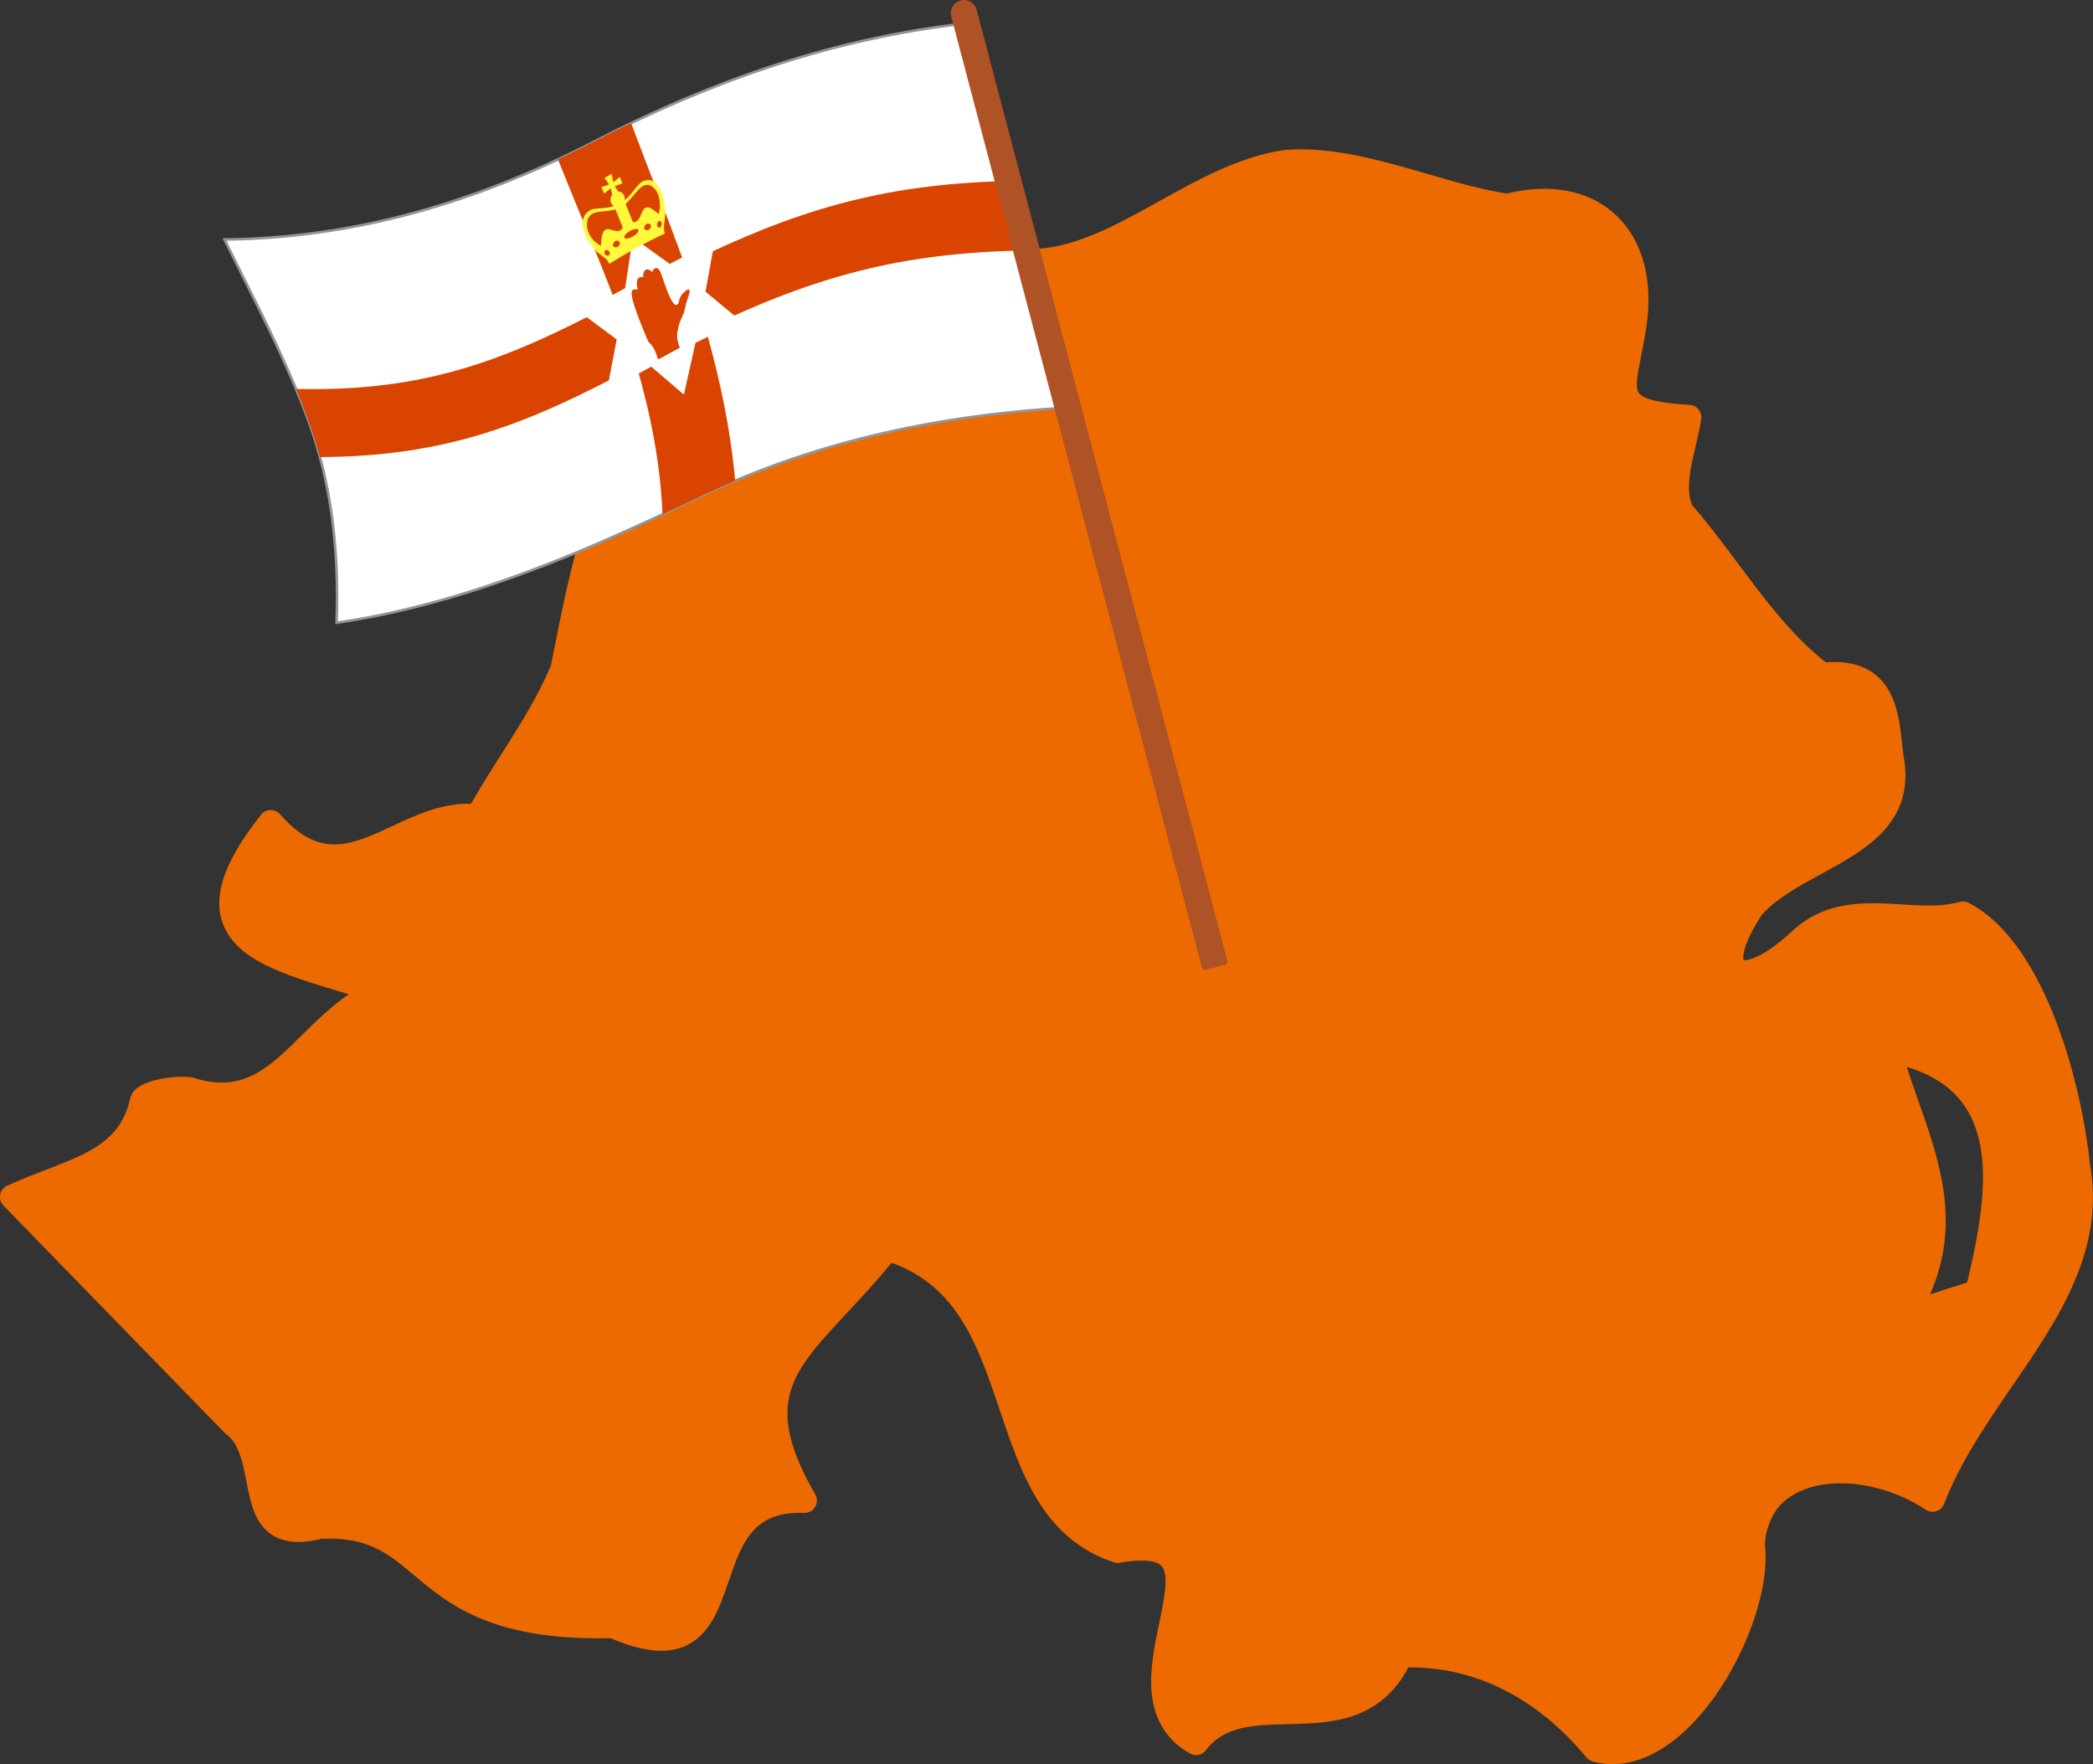<svg width="210" height="177" viewBox="0 0 210 177" fill="none" xmlns="http://www.w3.org/2000/svg">
<rect x="0" y="0" width="210" height="177" fill="#333333" stroke="none"/>
<g clip-path="url(#clip0_39_379747)">
<g clip-path="url(#clip1_39_379747)">
<path d="M209.692 116.777C208.948 109.491 205.461 94.712 197.532 90.59C197.256 90.446 196.935 90.412 196.635 90.495C194.798 90.995 192.816 90.873 190.72 90.742C187.201 90.522 183.212 90.272 179.807 93.428C177.123 95.955 175.364 96.432 174.934 96.335C174.882 96.121 174.741 94.913 176.767 91.789C178.262 90.122 180.545 88.879 182.756 87.677C187.243 85.236 192.327 82.468 190.954 75.624C190.932 75.423 190.912 75.22 190.891 75.018C190.623 72.401 190.318 69.433 188.207 67.72C186.968 66.717 185.325 66.299 183.191 66.449C179.885 63.903 177.073 60.142 174.353 56.499C172.876 54.524 171.352 52.484 169.766 50.667C169.13 49.041 169.614 46.976 170.125 44.794C170.337 43.889 170.557 42.954 170.69 42.041C170.742 41.697 170.644 41.346 170.424 41.076C170.203 40.806 169.88 40.64 169.533 40.622C166.633 40.46 164.924 40.067 164.448 39.452C164.025 38.904 164.301 37.528 164.651 35.783C164.865 34.711 165.109 33.498 165.284 32.076C165.285 32.071 165.285 32.066 165.285 32.06C165.79 27.491 164.576 23.684 161.87 21.339C159.23 19.05 155.438 18.373 151.172 19.421C148.662 19.031 146.03 18.265 143.249 17.459C138.533 16.09 133.658 14.675 128.989 15.041C128.964 15.044 128.939 15.045 128.915 15.049C124.439 15.67 120.295 17.972 116.285 20.199C109.475 23.98 103.042 27.553 95.721 22.525C95.446 22.336 95.105 22.267 94.777 22.332C94.45 22.396 94.163 22.592 93.981 22.874C92.616 24.976 91.729 27.889 90.79 30.973C89.43 35.436 88.025 40.05 85.326 41.162C84.04 41.691 82.437 41.419 80.427 40.334C80.375 40.306 80.321 40.281 80.265 40.26C75.067 38.353 70.612 38.41 67.018 40.43C59.7 44.543 57.484 55.685 55.702 64.638C55.555 65.381 55.41 66.107 55.266 66.809C53.922 69.973 52.145 72.775 50.263 75.741C49.267 77.313 48.241 78.931 47.255 80.648C44.344 80.556 41.708 81.786 39.357 82.885C35.294 84.781 32.086 86.28 28.103 81.697C27.86 81.419 27.506 81.263 27.139 81.273C26.771 81.281 26.424 81.452 26.196 81.743C22.641 86.234 21.393 89.62 22.269 92.4C23.503 96.319 28.502 97.813 34.291 99.543C34.524 99.614 34.758 99.683 34.993 99.754C33.171 101.009 31.649 102.515 30.259 103.892C26.967 107.152 24.366 109.726 19.399 108.134C19.331 108.112 19.26 108.096 19.188 108.085C17.865 107.906 13.514 108.191 13.074 110.173C12.123 114.466 8.976 115.682 4.622 117.362C3.366 117.848 2.066 118.35 0.718 118.968C0.352 119.136 0.089 119.472 0.017 119.868C-0.058 120.264 0.066 120.672 0.347 120.96L1.398 122.041C8.702 129.547 15.626 136.66 22.55 143.774C22.596 143.822 22.645 143.865 22.698 143.905C23.988 144.865 24.344 146.697 24.723 148.637C25.132 150.734 25.553 152.902 27.335 154.027C28.544 154.792 30.147 154.911 32.237 154.393C36.926 154.165 38.97 155.883 41.552 158.053C44.923 160.885 49.081 164.383 60.108 164.382C60.489 164.382 60.877 164.378 61.272 164.37C64.468 165.734 66.846 165.981 68.741 165.151C71.255 164.048 72.194 161.321 73.103 158.682C74.416 154.868 75.552 151.578 80.671 151.798C81.123 151.818 81.549 151.591 81.784 151.203C82.018 150.816 82.025 150.332 81.8 149.94C76.534 140.78 79.352 137.762 84.966 131.746C86.342 130.273 87.882 128.622 89.459 126.698C96.133 129.081 98.17 135.125 100.319 141.509C102.45 147.839 104.654 154.384 111.746 156.751C111.942 156.817 112.151 156.832 112.354 156.797C114.485 156.419 115.964 156.528 116.519 157.102C117.335 157.945 116.816 160.428 116.315 162.83C115.86 165.006 115.343 167.472 115.539 169.748C115.778 172.538 117.076 174.621 119.393 175.94C119.935 176.247 120.618 176.106 120.994 175.608C122.854 173.143 125.797 173.075 129.205 172.994C131.457 172.941 133.785 172.886 135.959 172.093C138.293 171.241 140.052 169.668 141.317 167.296C148.045 167.243 154.206 170.35 159.171 176.325C159.333 176.52 159.55 176.66 159.793 176.729C160.455 176.911 161.127 177.003 161.807 177.003C163.977 177.001 166.218 176.072 168.386 174.258C170.911 172.145 173.231 168.924 174.919 165.192C176.557 161.57 177.355 157.946 177.105 155.243C176.983 153.941 177.685 151.997 178.638 150.998C181.577 147.919 188.121 148.135 193.228 151.479C193.54 151.683 193.929 151.736 194.286 151.62C194.644 151.506 194.928 151.234 195.063 150.884C196.662 146.712 199.317 142.841 201.884 139.098C206.494 132.376 211.263 125.423 209.686 116.778L209.692 116.777ZM192.478 110.456C192.084 109.336 191.68 108.191 191.317 107.048C194.053 107.875 196.006 109.235 197.254 111.175C200.088 115.576 198.865 122.446 197.372 128.676L193.65 129.867C196.797 122.711 194.605 116.492 192.478 110.456Z" fill="#EC6A00"/>
<path fill-rule="evenodd" clip-rule="evenodd" d="M22.526 24.027C35.819 23.885 48.081 20.164 59.66 14.181C71.251 8.193 83.359 3.965 96.25 2.422L107.496 40.88C94.365 41.609 81.736 44.3 70.099 49.882C58.334 55.526 46.557 60.608 33.771 62.486C34.029 55.457 33.288 48.697 31.025 42.419C28.748 36.102 25.515 30.115 22.527 24.029L22.526 24.027Z" fill="white"/>
<path d="M33.636 62.634L33.641 62.48C33.92 54.893 33.025 48.345 30.903 42.461C29.102 37.466 26.66 32.592 24.298 27.878C23.676 26.637 23.032 25.353 22.41 24.085L22.32 23.903L22.524 23.9C34.926 23.766 47.055 20.551 59.602 14.068C72.122 7.598 84.105 3.748 96.236 2.295L96.344 2.282L96.375 2.386L107.665 40.998L107.503 41.008C93.341 41.795 81.124 44.735 70.155 49.997C59.58 55.069 47.177 60.647 33.789 62.612L33.636 62.634ZM22.731 24.154C23.325 25.36 23.937 26.58 24.529 27.762C26.895 32.483 29.34 37.364 31.146 42.374C33.264 48.249 34.166 54.78 33.905 62.335C47.199 60.355 59.526 54.81 70.044 49.764C81.002 44.507 93.199 41.561 107.327 40.759L96.158 2.563C84.095 4.022 72.175 7.859 59.72 14.296C47.205 20.762 35.105 23.988 22.731 24.154Z" fill="#929497"/>
<path fill-rule="evenodd" clip-rule="evenodd" d="M102.891 25.133C90.53 25.346 81.892 27.668 70.802 32.993C72.244 38.092 73.276 42.94 73.766 48.229C72.532 48.749 71.311 49.299 70.099 49.88C68.891 50.46 67.683 51.032 66.475 51.597C66.242 46.388 65.306 41.703 63.877 36.704C52.846 42.613 44.852 45.787 32.106 45.862C31.793 44.699 31.435 43.55 31.026 42.416C30.615 41.276 30.173 40.145 29.706 39.025C42.567 39.309 50.603 36.267 61.749 30.326C59.932 25.499 57.889 20.78 55.982 15.992C57.217 15.413 58.443 14.809 59.662 14.179C60.875 13.552 62.096 12.944 63.322 12.357C65.106 17.096 66.988 21.79 68.701 26.558C79.786 21.09 88.415 18.508 100.858 18.17L102.893 25.13L102.891 25.133Z" fill="#D94500"/>
<path fill-rule="evenodd" clip-rule="evenodd" d="M63.49 23.806L67.193 26.48L71.711 24.161L70.786 29.264L74.284 32.167L69.782 34.402L68.618 39.593L65.341 36.786L60.893 39.205L61.876 34.057L58.234 31.344L62.727 28.913L63.49 23.806Z" fill="white"/>
<path fill-rule="evenodd" clip-rule="evenodd" d="M66.697 23.434C66.666 23.25 66.635 23.061 66.603 22.872C66.654 22.392 66.699 21.914 66.758 21.431C66.618 19.202 65.863 17.572 64.479 18.203C63.957 18.448 63.384 19.552 62.688 20.078C62.742 19.602 62.444 19.215 62.007 19.199C61.9 19.023 61.793 18.848 61.693 18.67C61.947 18.581 62.2 18.494 62.457 18.409C62.361 18.193 62.281 17.973 62.194 17.754C61.973 17.929 61.753 18.108 61.532 18.284C61.482 18.004 61.424 17.726 61.374 17.442C61.251 17.511 61.134 17.577 61.017 17.644C60.893 17.713 60.775 17.774 60.658 17.84C60.811 18.063 60.959 18.292 61.117 18.508C60.864 18.601 60.609 18.69 60.347 18.774C60.434 18.993 60.523 19.211 60.609 19.425C60.832 19.254 61.051 19.076 61.271 18.895C61.319 19.113 61.371 19.321 61.423 19.523C61.143 19.934 61.218 20.441 61.565 20.67C60.765 20.996 59.675 20.8 59.188 21.105C57.87 21.933 58.459 23.648 59.822 25.211C60.163 25.479 60.507 25.748 60.848 26.015C60.949 26.165 61.049 26.316 61.148 26.467C62.989 25.315 64.766 24.336 66.698 23.436L66.697 23.434ZM63.231 23.164C63.616 22.951 63.986 22.906 64.049 23.068C64.112 23.229 63.852 23.536 63.457 23.748C63.064 23.965 62.706 24 62.644 23.838C62.581 23.678 62.836 23.378 63.231 23.164ZM62.489 22.848C62.249 22.242 62 21.637 61.757 21.027C60.342 21.359 59.3 21.025 58.95 22.076C58.668 23.19 59.464 24.274 60.297 24.657C60.382 21.524 61.774 24.012 62.489 22.849V22.848ZM60.709 25.134C60.608 25.224 60.612 25.401 60.715 25.533C60.824 25.663 60.993 25.695 61.096 25.606C61.206 25.514 61.208 25.333 61.105 25.198C60.997 25.073 60.82 25.041 60.711 25.134H60.709ZM61.738 24.188C61.911 24.096 62.102 24.15 62.167 24.312C62.23 24.473 62.139 24.68 61.957 24.774C61.784 24.866 61.594 24.821 61.524 24.662C61.461 24.501 61.559 24.287 61.738 24.19V24.188ZM63.503 22.288C63.262 21.682 63.026 21.07 62.776 20.461C63.893 19.406 64.341 18.257 65.269 18.615C66.177 19.091 66.379 20.496 66.091 21.483C63.988 19.544 64.716 22.392 63.502 22.287L63.503 22.288ZM66.135 22.172C66.254 22.141 66.375 22.253 66.388 22.433C66.401 22.619 66.302 22.799 66.181 22.826C66.057 22.862 65.933 22.746 65.923 22.566C65.91 22.386 66.004 22.211 66.136 22.172H66.135ZM64.862 22.471C64.689 22.567 64.592 22.78 64.655 22.942C64.718 23.102 64.908 23.153 65.088 23.055C65.26 22.962 65.352 22.755 65.298 22.597C65.233 22.432 65.041 22.377 64.862 22.471Z" fill="#FFF83B"/>
<path fill-rule="evenodd" clip-rule="evenodd" d="M68.204 34.893C67.877 33.938 67.853 33.633 68.146 32.529C68.277 32.044 68.629 31.499 68.688 31.131C68.805 30.516 68.89 30.285 69.079 29.704C69.348 28.924 69.115 28.896 68.665 29.3C68.24 29.678 68.203 29.91 68.086 30.382C67.454 31.59 66.4 27.275 66.18 27.15C66.028 26.742 65.526 26.831 65.449 27.308C64.945 26.76 64.464 27.086 64.538 27.806C64.071 27.741 63.708 27.976 63.988 29.04C63.472 29.113 62.536 28.32 64.954 34.072C65.017 34.371 65.496 34.558 65.802 35.412C65.854 35.587 65.955 35.801 66.036 36.072C66.753 35.682 67.478 35.286 68.203 34.894L68.204 34.893Z" fill="#D94500"/>
<path d="M122.907 96.798L120.999 97.302C120.822 97.348 120.64 97.243 120.594 97.065L95.442 1.657C95.255 0.952 95.676 0.23 96.38 0.044C97.084 -0.143 97.805 0.278 97.991 0.983L123.144 96.391C123.19 96.569 123.084 96.75 122.907 96.796V96.798Z" fill="#AF5226"/>
</g>
</g>
<defs>
<clipPath id="clip0_39_379747">
<rect width="210" height="177" fill="white"/>
</clipPath>
<clipPath id="clip1_39_379747">
<rect width="210" height="177" fill="white"/>
</clipPath>
</defs>
</svg>
